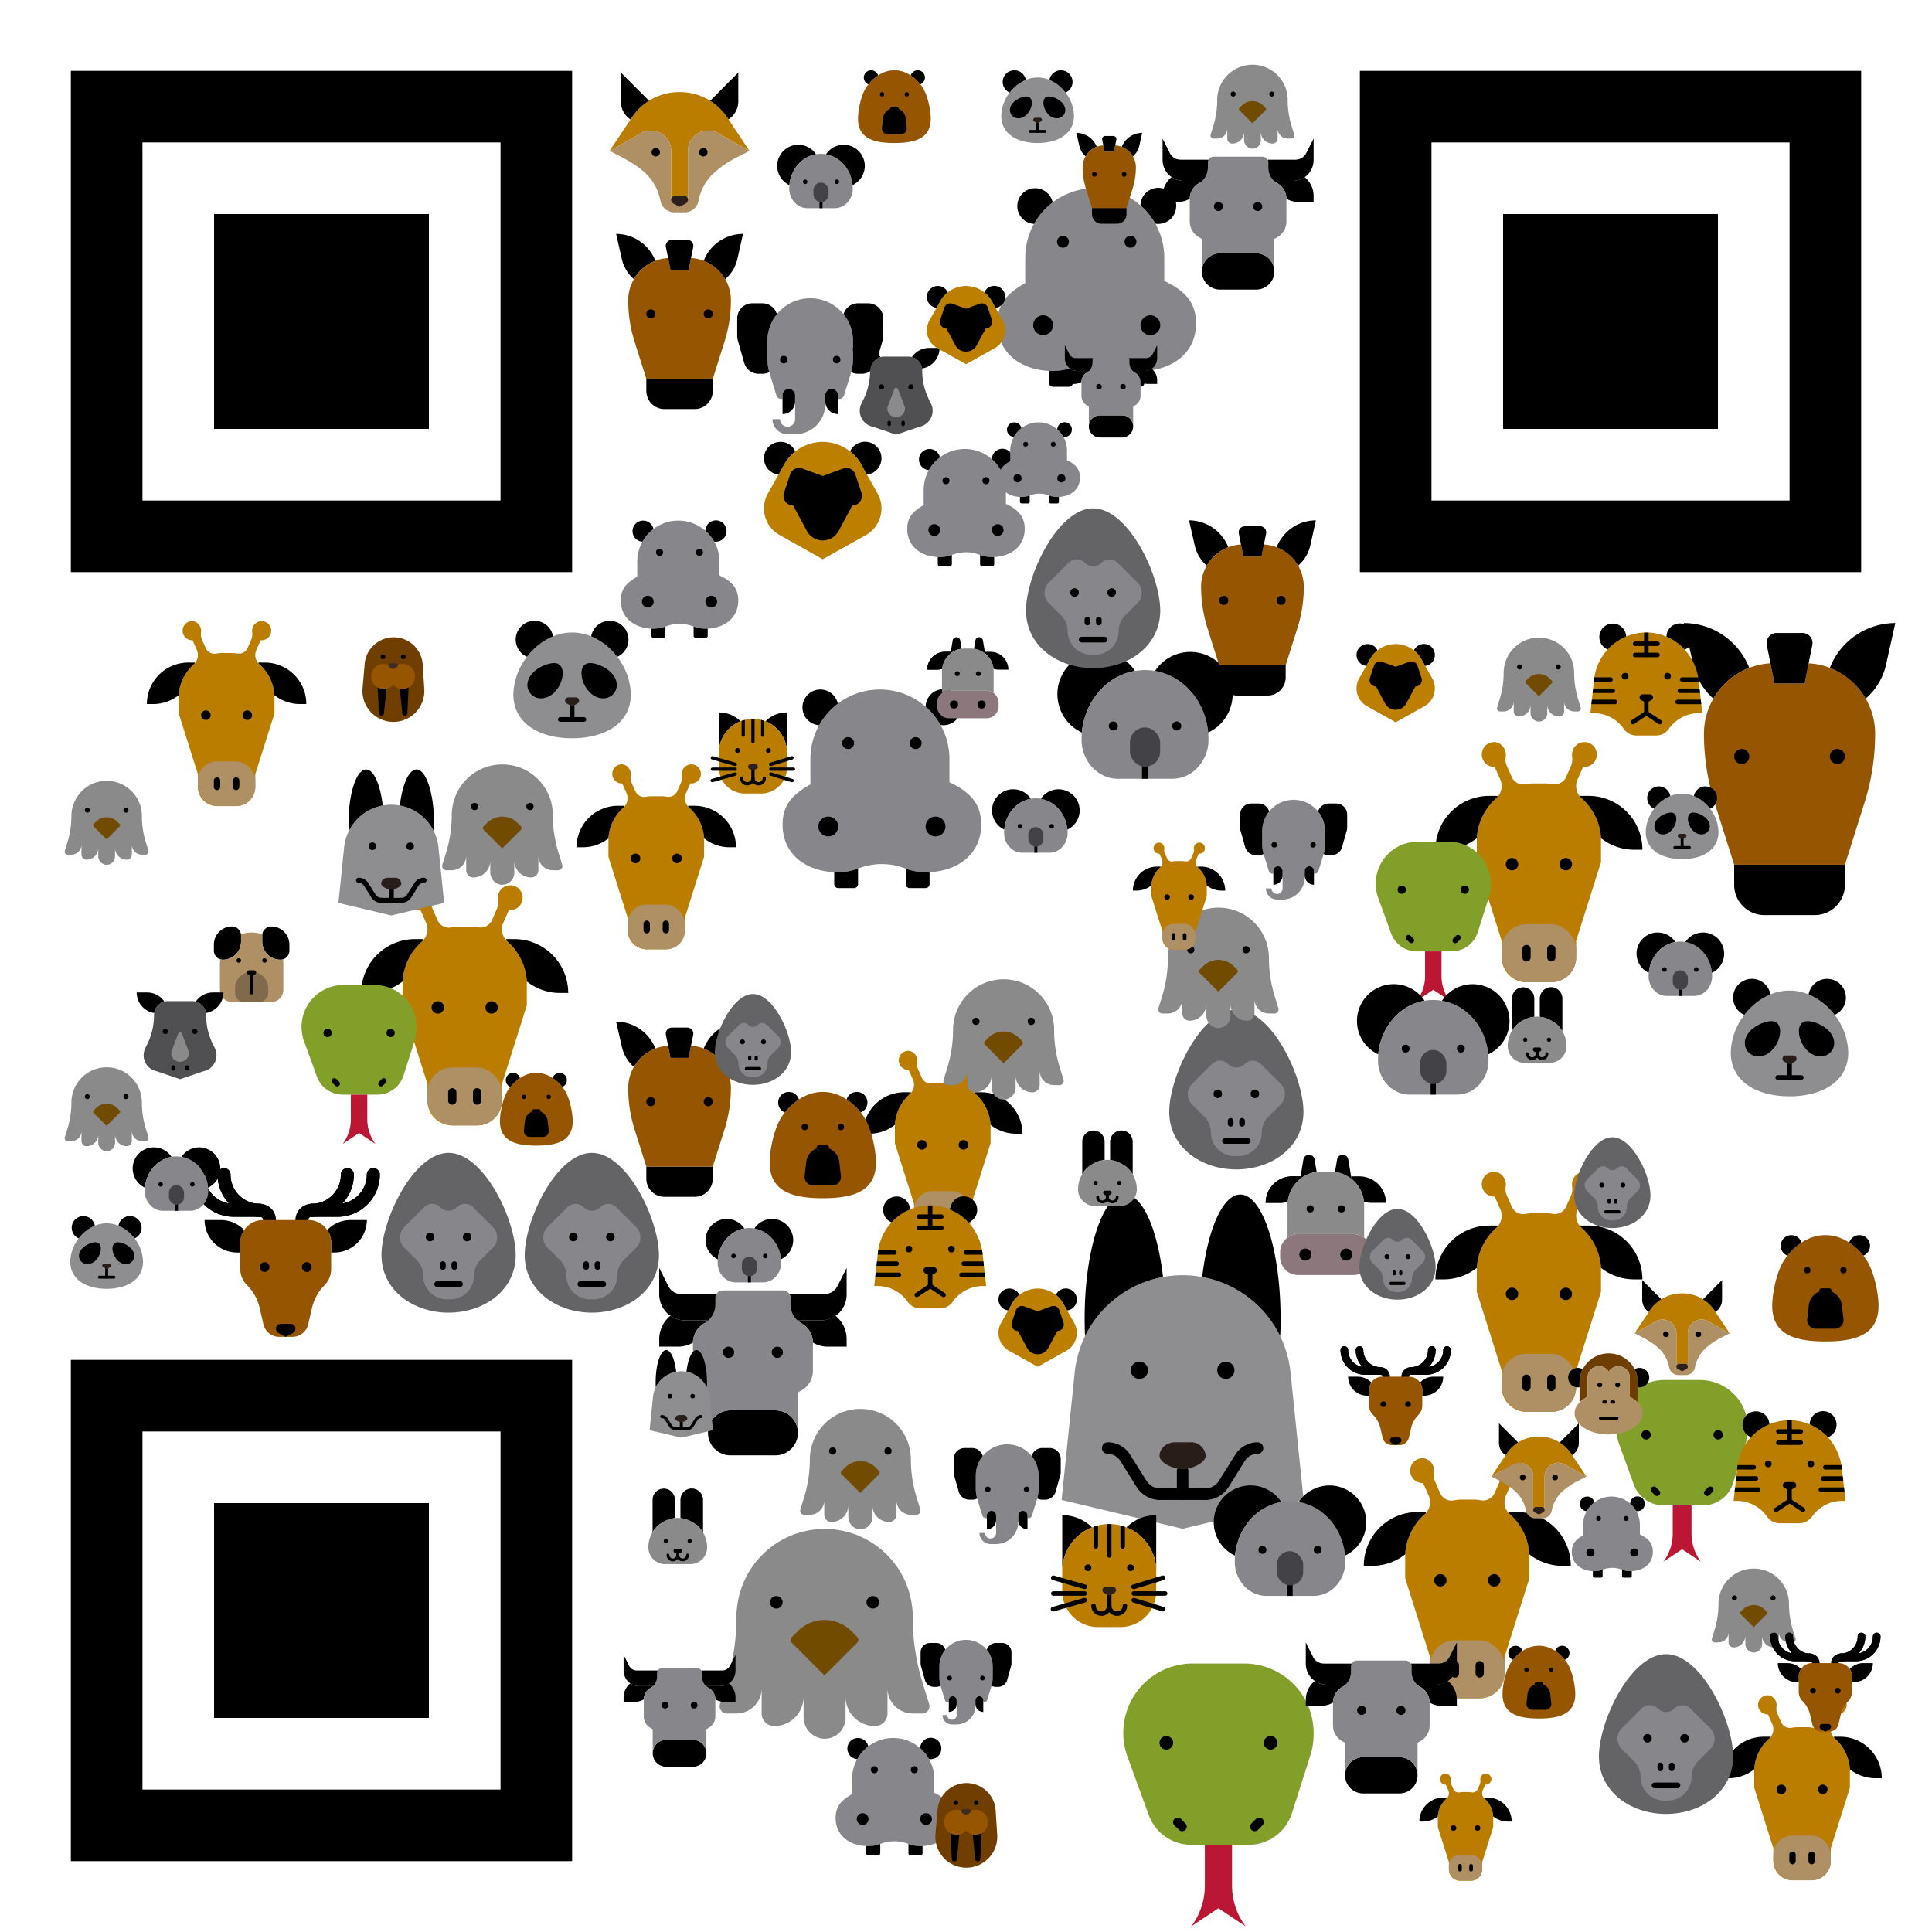 <svg width="300" height="300" viewBox="0 0 300 300" xmlns="http://www.w3.org/2000/svg"><rect x="0" y="0" width="300" height="300" fill="#808080" stroke="none"/><defs><clipPath id="clip-path-background-color-1764903858870"><rect x="0" y="0" width="300" height="300"/></clipPath><svg xmlns="http://www.w3.org/2000/svg" xml:space="preserve" width="264.566" height="264.566" viewBox="0 0 264.566 264.566" id="g11l40q73yp"><path d="M0 0v264.567h264.567V0Zm37.796 37.796h188.976v188.976H37.796Z"/><path d="M75.59 75.59h113.387v113.387H75.59z"/></svg><svg xmlns="http://www.w3.org/2000/svg" width="800" height="800" viewBox="0 0 64 64" id="sysgdhsu7ke"><g data-name="husky dog"><path fill="#8e8e91" d="m53 56-21 5-21-5 2.27-22.09a18.81 18.81 0 0 1 15.33-16.6 18.8 18.8 0 0 1 6.8 0 18.81 18.81 0 0 1 15.33 16.6Z"/><circle cx="24.5" cy="33.5" r="1.5"/><circle cx="39.5" cy="33.5" r="1.5"/><path d="M28.6 17.31a18.83 18.83 0 0 0-13.53 10.27c-.05-1-.07-2-.07-3.08C15 12.63 18.13 3 22 3c3.05 0 5.64 6 6.6 14.31M49 24.5c0 1 0 2.07-.07 3.08A18.81 18.81 0 0 0 35.4 17.31C36.36 9 39 3 42 3c3.87 0 7 9.63 7 21.5M28 56a4.81 4.81 0 0 1-4-2.28l-2.81-4.49A2.62 2.62 0 0 0 19 48a1 1 0 0 1 0-2 4.58 4.58 0 0 1 3.91 2.17l2.81 4.49A2.82 2.82 0 0 0 28 54a1 1 0 0 1 0 2m4 0a1 1 0 0 1-1-1v-4a1 1 0 0 1 2 0v4a1 1 0 0 1-1 1m4 0a1 1 0 0 1 0-2 2.82 2.82 0 0 0 2.31-1.33l2.81-4.49A4.58 4.58 0 0 1 45 46a1 1 0 0 1 0 2 2.62 2.62 0 0 0-2.21 1.23L40 53.72A4.81 4.81 0 0 1 36 56"/><path d="M28.14 56H28a1 1 0 1 1 .14-2h.2a1 1 0 0 1 .83 1 1 1 0 0 1-1.03 1M36 56h-.14a1 1 0 0 1 0-2 .93.93 0 0 1 .8.21A1 1 0 0 1 37 55a1 1 0 0 1-1 1"/><path d="M36 56h-8a1 1 0 0 1 0-2h8a1 1 0 0 1 0 2"/><path fill="#291d1a" d="M36 48.33c0 .64-.64 1.23-1.45 1.65a6 6 0 0 1-2.55.69c-1.47 0-4-1.05-4-2.34a2.13 2.13 0 0 1 .79-1.64 2.8 2.8 0 0 1 1.88-.69h2.66A2.52 2.52 0 0 1 36 48.33"/></g></svg><svg xmlns="http://www.w3.org/2000/svg" width="800" height="800" viewBox="0 0 64 64" id="l9y1cmpv54h"><path d="M21 51h22v4a6 6 0 0 1-6 6H27a6 6 0 0 1-6-6zm3-39.09A14 14 0 0 0 16.88 18a12.5 12.5 0 0 1-4-6.76L11 3a14 14 0 0 1 13 8.91"/><path fill="#965500" d="M49 25a45.4 45.4 0 0 1-2.11 13.68L43 51H21l-3.89-12.32A45.4 45.4 0 0 1 15 25a13.85 13.85 0 0 1 1.88-7A14 14 0 0 1 24 11.91a13.5 13.5 0 0 1 4.21-.91l.79 4h6l.79-4a13.5 13.5 0 0 1 4.17.88A14 14 0 0 1 47.12 18 13.85 13.85 0 0 1 49 25"/><circle cx="41.5" cy="29.5" r="1.5"/><circle cx="22.5" cy="29.5" r="1.5"/><path d="m53 3-1.83 8.24A12.5 12.5 0 0 1 47.12 18 14 14 0 0 0 40 11.91 14 14 0 0 1 53 3M36.52 7.39 35.79 11 35 15h-6l-.79-4-.73-3.64a2 2 0 0 1 2-2.39h5.12a2 2 0 0 1 1.92 2.42M27 58a1 1 0 0 1-1-1v-2a1 1 0 0 1 2 0v2a1 1 0 0 1-1 1m10 0a1 1 0 0 1-1-1v-2a1 1 0 0 1 2 0v2a1 1 0 0 1-1 1"/></svg><svg xmlns="http://www.w3.org/2000/svg" width="800" height="800" viewBox="0 0 64 64" id="a9g4pft0dpi"><path fill="#8a8a8a" d="m56.92 48.75-1.57-5.1A53.2 53.2 0 0 1 53 28c0-.72 0-1.44-.11-2.15a20.7 20.7 0 0 0-1-4.61A21.4 21.4 0 0 0 50.47 18a21 21 0 0 0-6.73-7.4c-.56-.38-1.13-.73-1.73-1.06a21.08 21.08 0 0 0-20 0c-.6.33-1.17.68-1.73 1.06a20.7 20.7 0 0 0-3.11 2.56 20.9 20.9 0 0 0-4.5 6.68 20.5 20.5 0 0 0-1.54 6C11 26.56 11 27.28 11 28a53.2 53.2 0 0 1-2.35 15.65l-1.57 5.1a1.8 1.8 0 0 0-.08.51A1.74 1.74 0 0 0 8.74 51H11a6 6 0 0 0 5.65-4 5.8 5.8 0 0 0 .35-2v6a3 3 0 0 0 2.92 3A7 7 0 0 0 27 47v4.78A5.16 5.16 0 0 0 31.51 57 5 5 0 0 0 37 52v-5a7 7 0 0 0 7.08 7A3 3 0 0 0 47 51v-6a5.8 5.8 0 0 0 .35 2A6 6 0 0 0 53 51h2.26A1.74 1.74 0 0 0 57 49.26a1.8 1.8 0 0 0-.08-.51"/><path fill="#704b00" d="m38.372 31.356 1.379 1.379a1 1 0 0 1 0 1.414l-7.779 7.778-7.742-7.743a1 1 0 0 1 0-1.414l1.414-1.414a9 9 0 0 1 12.728 0"/><circle cx="43.5" cy="24.5" r="1.5"/><circle cx="20.5" cy="24.5" r="1.5"/></svg><svg xmlns="http://www.w3.org/2000/svg" width="800" height="800" viewBox="0 0 64 64" id="oveccvdqmei"><path fill="#829f29" d="M38.69 43H26a10 10 0 0 1-9.39-6.58l-4.69-12.89A15.2 15.2 0 0 1 11 18.3 15.3 15.3 0 0 1 26.3 3h11.4A15.3 15.3 0 0 1 53 18.3v.32a15.2 15.2 0 0 1-.72 4.64L48.22 36a10 10 0 0 1-9.53 7"/><circle cx="43.5" cy="20.5" r="1.5"/><circle cx="20.5" cy="20.5" r="1.5"/><path fill="#bb1633" d="m38 61-6-4-6 4a15 15 0 0 0 3-9v-9h6v9a15 15 0 0 0 3 9"/><path d="M24 40a1 1 0 0 1-.71-.29l-1-1a1 1 0 0 1 1.42-1.42l1 1a1 1 0 0 1 0 1.42A1 1 0 0 1 24 40m16 0a1 1 0 0 1-.71-.29 1 1 0 0 1 0-1.42l1-1a1 1 0 0 1 1.42 1.42l-1 1A1 1 0 0 1 40 40"/></svg><svg xmlns="http://www.w3.org/2000/svg" width="800" height="800" viewBox="0 0 64 64" id="vbp9yhydd0p"><path fill="#87868a" d="M57 41c0 7.39-5.74 11.62-13 12h-1a13.8 13.8 0 0 1-5-.92h-.07a16.2 16.2 0 0 0-11.86 0H26a13.8 13.8 0 0 1-5 .92h-1c-7.26-.35-13-4.58-13-12 0-5.18 2.81-7.7 7-10.12V24.5a17.49 17.49 0 0 1 29-13.17c.3.26.58.52.86.8a17.6 17.6 0 0 1 2.89 3.81A17.34 17.34 0 0 1 49 24.5v5.85c4.73 2.25 8 5.07 8 10.65"/><path d="M20.91 10.58a17.3 17.3 0 0 0-4.7 5.42 4.5 4.5 0 1 1 4.7-5.41Z"/><circle cx="23.5" cy="20.5" r="1.5"/><circle cx="40.5" cy="20.5" r="1.5"/><path d="M52 11.5a4.51 4.51 0 0 1-5.24 4.44 17.6 17.6 0 0 0-2.89-3.81c-.28-.28-.56-.54-.86-.8a4.5 4.5 0 0 1 9 .17ZM26 52.08V56a1 1 0 0 1-1 1h-4a1 1 0 0 1-1-1v-3h1a13.8 13.8 0 0 0 5-.92M44 53v3a1 1 0 0 1-1 1h-4a1 1 0 0 1-1-1v-3.92a13.8 13.8 0 0 0 5 .92z"/><circle cx="18.5" cy="41.5" r="2.5"/><circle cx="45.5" cy="41.5" r="2.5"/></svg><svg xmlns="http://www.w3.org/2000/svg" width="800" height="800" viewBox="0 0 64 64" id="mmzhh8vxqve"><path fill="#ba7d00" d="M47 27v5l-6 19v4a6 6 0 0 1-6 6h-6a6 6 0 0 1-6-6v-4l-6-19v-5.78A13.86 13.86 0 0 1 18.88 20a14.2 14.2 0 0 1 2.86-3.49 3 3 0 0 0 .25-.25 3.94 3.94 0 0 0 .66-4.26l-1.33-3H21a3 3 0 1 1 .42-6 3 3 0 0 1 2.48 2.26 2.9 2.9 0 0 1 .1 1.17 4 4 0 0 0 .23 2.26l1.23 2.78a3 3 0 0 0 3.22 1.73 13 13 0 0 1 1.53-.2h3.58a13 13 0 0 1 1.56.17 3 3 0 0 0 3.22-1.73l1.19-2.69A4.36 4.36 0 0 0 40 6.38 2.3 2.3 0 0 1 40 6a3 3 0 1 1 3 3h-.32l-1.33 3a3.94 3.94 0 0 0 .65 4.26l.25.25A14.2 14.2 0 0 1 45.12 20 13.86 13.86 0 0 1 47 26.22z"/><rect width="18" height="14" x="23" y="47" fill="#ae9064" rx="6" ry="6"/><path d="M29 56a1 1 0 0 1-1-1v-2a1 1 0 0 1 2 0v2a1 1 0 0 1-1 1m6 0a1 1 0 0 1-1-1v-2a1 1 0 0 1 2 0v2a1 1 0 0 1-1 1m22-27h-2a12.9 12.9 0 0 1-8-2.78A13.86 13.86 0 0 0 45.12 20a14.2 14.2 0 0 0-2.86-3.49l-.26-.25a2 2 0 0 1 0-.26h2a13 13 0 0 1 13 13M22 16a2 2 0 0 1 0 .26 3 3 0 0 1-.25.25A14.2 14.2 0 0 0 18.88 20 13.86 13.86 0 0 0 17 26.22 12.9 12.9 0 0 1 9 29H7a13 13 0 0 1 13-13Z"/><circle cx="38.5" cy="32.5" r="1.5"/><circle cx="25.5" cy="32.5" r="1.5"/></svg><svg xmlns="http://www.w3.org/2000/svg" width="800" height="800" viewBox="0 0 64 64" id="iz9hckcmfeo"><path d="M57 26v2h-5a7.85 7.85 0 0 1-4-1.08 6 6 0 0 0-3.14-5.2 4.5 4.5 0 0 1-.77-.52 1 1 0 0 1-.23-.2H50a6.9 6.9 0 0 0 4-1.25A8 8 0 0 1 57 26m-36.86-5a1 1 0 0 1-.23.2 4.5 4.5 0 0 1-.77.52 6 6 0 0 0-3.14 5.2A7.85 7.85 0 0 1 12 28H7v-2a8 8 0 0 1 3-6.25A6.9 6.9 0 0 0 14 21ZM44 51a5.94 5.94 0 0 1-1.76 4.24 5.8 5.8 0 0 1-1.24.95 5.86 5.86 0 0 1-3 .81H26a5.86 5.86 0 0 1-3-.81 6 6 0 0 1-1.24-9.43 5.7 5.7 0 0 1 1.24-.95 5.9 5.9 0 0 1 3-.81h12a5.9 5.9 0 0 1 3 .81A6 6 0 0 1 44 51"/><path fill="#87868a" d="M48 26.92v7.55a6 6 0 0 1-3.24 5.32 7 7 0 0 0-.76.46V51a6 6 0 0 0-3-5.19 5.9 5.9 0 0 0-3-.81H26a5.9 5.9 0 0 0-3 .81 5.7 5.7 0 0 0-1.23.95A5.94 5.94 0 0 0 20 51V40.25a7 7 0 0 0-.76-.46A6 6 0 0 1 16 34.47v-7.55a6 6 0 0 1 3.14-5.2 4.5 4.5 0 0 0 .77-.52 1 1 0 0 0 .23-.2.8.8 0 0 0 .14-.12A5.93 5.93 0 0 0 22 16.64V15a1.7 1.7 0 0 1 0-.32 1.9 1.9 0 0 1 .24-.68A2 2 0 0 1 24 13h16a2 2 0 0 1 1.73 1 1.9 1.9 0 0 1 .24.68A1.7 1.7 0 0 1 42 15v1.64a5.93 5.93 0 0 0 1.72 4.24.8.8 0 0 0 .14.12 1 1 0 0 0 .23.2 4.5 4.5 0 0 0 .77.52 6 6 0 0 1 3.14 5.2"/><circle cx="25.5" cy="29.5" r="1.5"/><circle cx="38.5" cy="29.5" r="1.5"/><path d="M22.27 14a1.9 1.9 0 0 0-.24.68A1.7 1.7 0 0 0 22 15v1.64a5.93 5.93 0 0 1-1.72 4.24.8.8 0 0 1-.14.12H14a6.9 6.9 0 0 1-4-1.25 7.3 7.3 0 0 1-1-.8A7 7 0 0 1 7 14V7l2.39 4.79A4 4 0 0 0 13 14ZM57 7v7a7 7 0 0 1-2 5 7.3 7.3 0 0 1-1 .8 6.9 6.9 0 0 1-4 1.2h-6.14a.8.8 0 0 1-.14-.12A5.93 5.93 0 0 1 42 16.64V15a1.7 1.7 0 0 0 0-.32 1.9 1.9 0 0 0-.24-.68H51a4 4 0 0 0 3.58-2.21Z"/><circle cx="27.5" cy="51.5" r="1.5"/><circle cx="36.5" cy="51.5" r="1.5"/></svg><svg xmlns="http://www.w3.org/2000/svg" width="800" height="800" viewBox="0 0 64 64" id="rjadpjnn3tc"><path d="M28.69 17.3a17.4 17.4 0 0 0-3.42.92l-.27.1a20 20 0 0 0-6 3.6 22.2 22.2 0 0 0-5 6.19 23.9 23.9 0 0 0-2.9 9.58A14 14 0 1 1 28.69 17.3"/><path fill="#87868a" d="M53 39.91v1a13.6 13.6 0 0 1-3.47 8.23A11.47 11.47 0 0 1 41 53H23c-6.31 0-11.48-5.31-12-12.06v-1c0-.75 0-1.49.1-2.22a23.9 23.9 0 0 1 2.9-9.61 22.2 22.2 0 0 1 5-6.19 20 20 0 0 1 6-3.6l.27-.1a17.4 17.4 0 0 1 3.42-.92c.43-.08.87-.14 1.31-.19a18.2 18.2 0 0 1 4 0c.44.05.88.11 1.31.19a17.4 17.4 0 0 1 3.42.92l.27.1a20 20 0 0 1 6 3.6 22.2 22.2 0 0 1 5 6.19 23.9 23.9 0 0 1 2.9 9.58c.1.73.1 1.47.1 2.22"/><circle cx="42.5" cy="35.5" r="1.5"/><circle cx="21.5" cy="35.5" r="1.5"/><path d="M61 25a14 14 0 0 1-8.1 12.69 23.9 23.9 0 0 0-2.9-9.58 22.2 22.2 0 0 0-5-6.19 20 20 0 0 0-6-3.6l-.27-.1a17.4 17.4 0 0 0-3.42-.92A14 14 0 0 1 61 25M33 48v5h-2v-5a1 1 0 0 1 2 0"/><rect width="10" height="13" x="27" y="36" fill="#434347" rx="5" ry="5"/></svg><svg xmlns="http://www.w3.org/2000/svg" width="800" height="800" viewBox="0 0 64 64" id="k46vg52o60t"><circle cx="27.5" cy="38.5" r="1.5"/><path fill="#87868a" d="M49 22v7a20 20 0 0 1-.73 5.35l-.15.53-2.69 8.72a2 2 0 0 1-1.91 1.4H43v-1.5a2.5 2.5 0 0 0-5 0V47a12 12 0 0 1-12 12h-3a6 6 0 0 1-6-6h3a3 3 0 0 0 6 0v-9.5a2.5 2.5 0 1 0-5 0V45h-.52a2 2 0 0 1-1.91-1.41l-2.69-8.72-.15-.53A20 20 0 0 1 15 29v-7a17 17 0 0 1 34 0"/><circle cx="42.5" cy="29.38" r="1.5"/><circle cx="21.5" cy="29.38" r="1.5"/><path d="M61 13v7a6 6 0 0 1-.23 1.64l-2.53 9A6 6 0 0 1 52.46 35H51a6 6 0 0 1-2.73-.66A20 20 0 0 0 49 29v-7a16.9 16.9 0 0 0-3.76-10.66A6 6 0 0 1 51 7h4a6 6 0 0 1 6 6M15 29a20 20 0 0 0 .73 5.35A6 6 0 0 1 13 35h-1.46a6 6 0 0 1-5.78-4.37l-2.53-8.95A6 6 0 0 1 3 20v-7a6 6 0 0 1 6-6h4a6 6 0 0 1 5.76 4.34A16.9 16.9 0 0 0 15 22Zm28 14.5V51a5 5 0 0 1-5-5v-2.5a2.5 2.5 0 1 1 5 0m-17 0V46a5 5 0 0 1-5 5v-7.5a2.5 2.5 0 0 1 5 0"/></svg><svg xmlns="http://www.w3.org/2000/svg" width="800" height="800" viewBox="0 0 64 64" id="o7vnbrwyj88"><path fill="#646467" d="M55.52 39.84C55.52 52.21 44.37 60 32 60S8.48 52.21 8.48 39.84 19.63 4 32 4s23.52 23.47 23.52 35.84"/><path fill="#87868a" d="M34.87 23.11a4 4 0 0 1 5.74 0L47.53 30a5.11 5.11 0 0 1 0 7.22l-4.36 4.35A7.7 7.7 0 0 0 40.93 47a8.31 8.31 0 0 1-8.3 8.31h-1.26a8.31 8.31 0 0 1-8.3-8.31 7.7 7.7 0 0 0-2.24-5.42l-4.36-4.35a5.11 5.11 0 0 1 0-7.22l6.92-6.91a4 4 0 0 1 5.74 0 4.07 4.07 0 0 0 5.74.01"/><circle cx="25.5" cy="33.5" r="1.5"/><circle cx="38.5" cy="33.5" r="1.5"/><path d="M36 51h-8a1 1 0 0 1 0-2h8a1 1 0 0 1 0 2m-6-6a1 1 0 0 1-1-1v-1a1 1 0 0 1 2 0v1a1 1 0 0 1-1 1m4 0a1 1 0 0 1-1-1v-1a1 1 0 0 1 2 0v1a1 1 0 0 1-1 1"/></svg><svg xmlns="http://www.w3.org/2000/svg" width="800" height="800" viewBox="0 0 64 64" id="c57xy83kxs6"><path fill="#bd7f00" d="M57 35.39a13 13 0 0 1-6.64 11.33L32 57 13.64 46.72A13 13 0 0 1 8.66 29l4.53-8 2.44-4.35a18.75 18.75 0 0 1 25.86-7 18 18 0 0 1 2.16 1.48 18.7 18.7 0 0 1 4.72 5.54L50.81 21l4.53 8A13 13 0 0 1 57 35.39"/><path d="M57 14a7 7 0 0 1-6.19 7l-2.44-4.4a18.7 18.7 0 0 0-4.72-5.54A7 7 0 0 1 57 14m-36.65-2.94a18.7 18.7 0 0 0-4.72 5.54L13.19 21a7 7 0 1 1 7.16-9.89Zm24.22 23.08L38.74 45A7.66 7.66 0 0 1 32 49a7.66 7.66 0 0 1-6.74-4l-5.83-10.86a4.12 4.12 0 0 1-3.91-5.42l2.61-7.82a4 4 0 0 1 5.16-2.5L32 21.57l8.71-3.17a4 4 0 0 1 5.16 2.5l2.61 7.82a4.12 4.12 0 0 1-3.91 5.42"/><circle cx="25.5" cy="26.5" r="1.5"/><circle cx="38.5" cy="26.5" r="1.5"/><path d="M32 42a1 1 0 0 1-1-1v-5a1 1 0 0 1 2 0v5a1 1 0 0 1-1 1"/><path d="M29 44a1 1 0 0 1-.55-1.83l3-2a1 1 0 0 1 1.1 1.66l-3 2A.94.94 0 0 1 29 44"/><path d="M35 44a.94.94 0 0 1-.55-.17l-3-2a1 1 0 0 1 1.1-1.66l3 2A1 1 0 0 1 35 44m-3-6.62-2.23-1.12A1.4 1.4 0 0 1 29 35a1.39 1.39 0 0 1 1.39-1.39h3.22A1.39 1.39 0 0 1 35 35a1.4 1.4 0 0 1-.77 1.24Z"/></svg><svg xmlns="http://www.w3.org/2000/svg" width="800" height="800" viewBox="0 0 64 64" id="88im9eo2e8c"><path fill="#ba7d00" d="M57 47h-1.44a16.47 16.47 0 0 0-13.47 7 7 7 0 0 1-5.73 3h-8.72a7 7 0 0 1-3.23-.79 6.94 6.94 0 0 1-2.5-2.2A16.47 16.47 0 0 0 8.44 47H7l.44-4 .23-2L8 38l.22-2 .33-3 .13-1.13c0-.29.07-.58.11-.87A23.44 23.44 0 0 1 31 11h2.33A22.7 22.7 0 0 1 41 12.84a23.4 23.4 0 0 1 8.11 5.77A24.3 24.3 0 0 1 55.18 31c.08.46.15.92.2 1.39l.07.61.33 3 .22 2 .33 3 .23 2Z"/><path d="M32 48a1 1 0 0 1-1-1v-6a1 1 0 0 1 2 0v6a1 1 0 0 1-1 1"/><path d="M26 52a1 1 0 0 1-.55-1.83l6-4a1 1 0 0 1 1.1 1.66l-6 4A.94.94 0 0 1 26 52"/><path d="M38 52a.94.94 0 0 1-.55-.17l-6-4a1 1 0 0 1 1.1-1.66l6 4A1 1 0 0 1 38 52m-6-9.62-2.23-1.12A1.4 1.4 0 0 1 29 40a1.39 1.39 0 0 1 1.39-1.39h3.22A1.39 1.39 0 0 1 35 40a1.4 1.4 0 0 1-.77 1.24ZM23 12.8a23.3 23.3 0 0 0-8.24 5.76A6 6 0 1 1 23 12.8m30 .2a6 6 0 0 1-3.88 5.61A23.4 23.4 0 0 0 41 12.84 6 6 0 0 1 53 13m2.45 20H48a1 1 0 0 1 0-2h7.18c.08.46.15.92.2 1.39Zm.55 5h-9a1 1 0 0 1 0-2h8.78Zm.56 5H46a1 1 0 0 1 0-2h10.33ZM17 32a1 1 0 0 1-1 1H8.55l.13-1.13c0-.29.07-.58.11-.87H16a1 1 0 0 1 1 1m1 5a1 1 0 0 1-1 1H8l.22-2H17a1 1 0 0 1 1 1m1 5a1 1 0 0 1-1 1H7.44l.23-2H18a1 1 0 0 1 1 1m18-25H27a1 1 0 0 1 0-2h10a1 1 0 0 1 0 2m0 5H27a1 1 0 0 1 0-2h10a1 1 0 0 1 0 2"/><path d="M33 11v10a1 1 0 0 1-2 0V11z"/><circle cx="22.5" cy="30.5" r="1.5"/><circle cx="41.5" cy="30.5" r="1.5"/></svg><svg xmlns="http://www.w3.org/2000/svg" width="800" height="800" viewBox="0 0 64 64" id="8zg9o3ld0m"><path d="M24.31 12.46A21 21 0 0 0 11 32V7a18.88 18.88 0 0 1 13.31 5.46M53 7v25a21 21 0 0 0-13.31-19.54A18.88 18.88 0 0 1 53 7"/><path fill="#ba7d00" d="M53 32v9a16 16 0 0 1-16 16H27a16 16 0 0 1-16-16v-9a21 21 0 0 1 13.31-19.54l.69-.26a18 18 0 0 1 1.92-.58A21 21 0 0 1 31 11h2a21 21 0 0 1 4.08.6 18 18 0 0 1 1.92.6l.69.26A21 21 0 0 1 53 32"/><circle cx="22.5" cy="30.5" r="1.5"/><circle cx="41.5" cy="30.5" r="1.5"/><path d="M43 40a1 1 0 0 1-.29-2l13-4a1 1 0 1 1 .58 2l-13 4a1 1 0 0 1-.29 0m-22 0a.8.8 0 0 1-.27 0l-14-4a1 1 0 1 1 .54-2l14 4a1 1 0 0 1-.27 2m35 10a1 1 0 0 1-.29 0l-13-4a1 1 0 0 1 .58-2l13 4a1 1 0 0 1-.29 2M7 50a1 1 0 0 1-.27-2l14-4a1 1 0 0 1 .54 2l-14 4A.8.8 0 0 1 7 50m14-7H7a1 1 0 0 1 0-2h14a1 1 0 0 1 0 2m36 0H43a1 1 0 0 1 0-2h14a1 1 0 0 1 0 2m-25 5a1 1 0 0 1-1-1v-5a1 1 0 0 1 2 0v5a1 1 0 0 1-1 1"/><path d="M28.5 52a4.51 4.51 0 0 1-4.5-4.5 1 1 0 0 1 2 0 2.5 2.5 0 0 0 5 0 1 1 0 0 1 2 0 4.51 4.51 0 0 1-4.5 4.5"/><path d="M35.5 52a4.51 4.51 0 0 1-4.5-4.5 1 1 0 0 1 2 0 2.5 2.5 0 0 0 5 0 1 1 0 0 1 2 0 4.51 4.51 0 0 1-4.5 4.5M27 12v9a1 1 0 0 1-2 0v-8.8a18 18 0 0 1 1.92-.58A1 1 0 0 1 27 12m6-1v14a1 1 0 0 1-2 0V11h1Zm6 1.2V21a1 1 0 0 1-2 0v-9a1 1 0 0 1 .08-.38 18 18 0 0 1 1.92.58"/><path fill="#2d201c" d="m32 43-2.23-1.19a1.49 1.49 0 0 1-.77-1.33A1.43 1.43 0 0 1 30.39 39h3.22A1.43 1.43 0 0 1 35 40.48a1.49 1.49 0 0 1-.77 1.33Z"/></svg><svg xmlns="http://www.w3.org/2000/svg" width="800" height="800" viewBox="0 0 64 64" id="aoy5hz2odap"><path fill="#965500" d="M57 40.26C57 54.07 45.81 57 32 57S7 54.07 7 40.26c0-6.09 2.18-16.5 5.81-21.77.43-.63.88-1.24 1.35-1.84a28.6 28.6 0 0 1 6.62-6.12 22 22 0 0 1 3.1-1.72 19.12 19.12 0 0 1 16.24 0 22 22 0 0 1 3.1 1.72 28.6 28.6 0 0 1 6.62 6.12c.47.6.92 1.21 1.35 1.84C54.82 23.76 57 34.17 57 40.26"/><circle cx="23.5" cy="23.5" r="1.5"/><circle cx="40.5" cy="23.5" r="1.5"/><path d="M53 12a5 5 0 0 1-3.16 4.65 28.6 28.6 0 0 0-6.62-6.12A5 5 0 0 1 53 12m-32.22-1.47a28.6 28.6 0 0 0-6.62 6.12 5 5 0 1 1 6.62-6.12M36.53 51h-9.06a4 4 0 0 1-4-4.44l.74-6.6a7.83 7.83 0 0 1 4.83-6.39.5.5 0 0 0 .05.16 1.33 1.33 0 0 0 .66.64l2.23 1 2.23-1a1.33 1.33 0 0 0 .66-.64.5.5 0 0 0 0-.16 7.85 7.85 0 0 1 4.9 6.43l.74 6.6a4 4 0 0 1-3.98 4.4"/><path d="M32 46a1 1 0 0 1-1-1V34a1 1 0 0 1 2 0v11a1 1 0 0 1-1 1"/><path d="M29 48a1 1 0 0 1-.55-1.83l3-2a1 1 0 0 1 1.1 1.66l-3 2A.94.94 0 0 1 29 48"/><path d="M35 48a.94.94 0 0 1-.55-.17l-3-2a1 1 0 0 1 1.1-1.66l3 2A1 1 0 0 1 35 48m0-14.74a.9.9 0 0 1-.06.31.5.5 0 0 1 0 .16 1.33 1.33 0 0 1-.66.64l-2.23 1-2.23-1a1.33 1.33 0 0 1-.66-.64.5.5 0 0 1-.05-.16.9.9 0 0 1-.06-.31A1.33 1.33 0 0 1 30.39 32h3.22A1.33 1.33 0 0 1 35 33.26"/></svg><svg xmlns="http://www.w3.org/2000/svg" width="800" height="800" viewBox="0 0 64 64" id="1fbs114g0n3"><path fill="#ba7d00" d="m57 35-11.22-6.31A7.23 7.23 0 0 0 35 35v17.48A1.43 1.43 0 0 0 33.61 51h-3.22A1.43 1.43 0 0 0 29 52.48V35a7.23 7.23 0 0 0-10.78-6.31L7 35l8-12a20.2 20.2 0 0 1 17-9 20.2 20.2 0 0 1 17 9Z"/><path fill="#ae9064" d="m57 35-4 2.08a35.6 35.6 0 0 0-9.25 6.33 18.37 18.37 0 0 0-5 9.57 5 5 0 0 1-4.9 4H30.1a5 5 0 0 1-4.9-4c-1.63-8.13-6.85-12.08-14.2-15.9L7 35l11.22-6.31A7.23 7.23 0 0 1 29 35v17.48A1.43 1.43 0 0 1 30.39 51h3.22A1.43 1.43 0 0 1 35 52.48V35a7.23 7.23 0 0 1 10.78-6.31Z"/><path fill="#2d201c" d="M35 52.48a1.49 1.49 0 0 1-.77 1.33L32 55l-2.23-1.19a1.49 1.49 0 0 1-.77-1.33A1.43 1.43 0 0 1 30.39 51h3.22A1.43 1.43 0 0 1 35 52.48"/><path d="M21.09 17.09A20.1 20.1 0 0 0 15 23l-.52.78A7.69 7.69 0 0 1 11 17.29V7ZM53 7v10.29a7.69 7.69 0 0 1-3.5 6.46L49 23a20.1 20.1 0 0 0-6.07-5.88Z"/><circle cx="23.5" cy="35.5" r="1.5"/><circle cx="40.5" cy="35.5" r="1.5"/></svg><svg xmlns="http://www.w3.org/2000/svg" width="800" height="800" viewBox="0 0 64 64" id="sukvfc0ygj"><path fill="#8c777d" d="M51 47.5v2a7.5 7.5 0 0 1-7.5 7.5h-23a7.5 7.5 0 0 1-7.5-7.5v-2a7.52 7.52 0 0 1 7.5-7.5h23a7.52 7.52 0 0 1 7.5 7.5"/><circle cx="23.5" cy="48.5" r="2.5"/><circle cx="40.5" cy="48.5" r="2.5"/><path d="m21.5 16-.18 1.07a14 14 0 0 0-5.18 9.47A10.8 10.8 0 0 1 13 27H7a11 11 0 0 1 11-11Z"/><path d="m21.5 16-.18 1.07a14 14 0 0 0-5.18 9.47A10.8 10.8 0 0 1 13 27H7a11 11 0 0 1 11-11ZM57 27h-6a10.8 10.8 0 0 1-3.14-.46 14 14 0 0 0-5.18-9.47L42.5 16H46a11 11 0 0 1 11 11"/><path d="M28.19 14.13A13.9 13.9 0 0 0 22.86 16a14 14 0 0 0-1.54 1.07L21.5 16l1.17-7a2.36 2.36 0 0 1 4.66 0Z"/><path fill="#8a8a8a" d="M47.93 28v13.46A7.4 7.4 0 0 0 43.5 40h-23a7.4 7.4 0 0 0-4.43 1.46V28c0-.49 0-1 .07-1.46a14 14 0 0 1 5.18-9.47A14 14 0 0 1 22.86 16a13.9 13.9 0 0 1 5.33-1.87 13 13 0 0 1 1.88-.13h3.86a13 13 0 0 1 1.88.13A13.9 13.9 0 0 1 41.14 16a14 14 0 0 1 1.54 1.07 14 14 0 0 1 5.18 9.47c.04.46.07.97.07 1.46"/><circle cx="25.5" cy="29.5" r="1.5"/><circle cx="38.5" cy="29.5" r="1.5"/><path d="M42.68 17.07A14 14 0 0 0 41.14 16a13.9 13.9 0 0 0-5.33-1.87L36.67 9a2.36 2.36 0 0 1 4.66 0l1.17 7Z"/></svg><svg xmlns="http://www.w3.org/2000/svg" width="800" height="800" viewBox="0 0 64 64" id="4irltqxsx65"><path d="M24 21h-8A13 13 0 0 1 3 8a2 2 0 0 1 4 0 9 9 0 0 0 9 9h8a2 2 0 0 1 0 4"/><path d="M24 21h-8A13 13 0 0 1 3 8a2 2 0 0 1 4 0 9 9 0 0 0 9 9h8a2 2 0 0 1 0 4"/><path d="M24 21A13 13 0 0 1 11 8a2 2 0 0 1 4 0 9 9 0 0 0 9 9 2 2 0 0 1 0 4"/><path d="M24 21A13 13 0 0 1 11 8a2 2 0 0 1 4 0 9 9 0 0 0 9 9 2 2 0 0 1 0 4"/><path d="M27 24a2 2 0 0 1-2-2 1 1 0 0 0-1-1 2 2 0 0 1 0-4 5 5 0 0 1 5 5 2 2 0 0 1-2 2m21-3h-8a2 2 0 0 1 0-4h8a9 9 0 0 0 9-9 2 2 0 0 1 4 0 13 13 0 0 1-13 13"/><path d="M48 21h-8a2 2 0 0 1 0-4h8a9 9 0 0 0 9-9 2 2 0 0 1 4 0 13 13 0 0 1-13 13"/><path d="M40 21a2 2 0 0 1 0-4 9 9 0 0 0 9-9 2 2 0 0 1 4 0 13 13 0 0 1-13 13"/><path d="M40 21a2 2 0 0 1 0-4 9 9 0 0 0 9-9 2 2 0 0 1 4 0 13 13 0 0 1-13 13"/><path d="M37 24a2 2 0 0 1-2-2 5 5 0 0 1 5-5 2 2 0 0 1 0 4 1 1 0 0 0-1 1 2 2 0 0 1-2 2m20-2a10 10 0 0 1-10 10h-1v-3a7 7 0 0 0-1.2-3.93l.13-.14A10 10 0 0 1 52 22Z"/><path fill="#965500" d="M46 29v8.1a7 7 0 0 1-2 4.95 14.53 14.53 0 0 0-3.89 7l-1.17 5.06A5 5 0 0 1 34 58h-4a5 5 0 0 1-4.87-3.88l-1.17-5.06a14.53 14.53 0 0 0-3.89-7A7 7 0 0 1 18 37.1V29a7 7 0 0 1 7-7h14a7 7 0 0 1 7 7"/><circle cx="38.5" cy="36.5" r="1.5"/><circle cx="25.5" cy="36.5" r="1.5"/><path d="M35 55.49a1.6 1.6 0 0 1-.11.56 1.5 1.5 0 0 1-.66.76L32 58l-2.23-1.19a1.5 1.5 0 0 1-.66-.76 1.6 1.6 0 0 1-.11-.56A1.44 1.44 0 0 1 30.39 54h3.22A1.44 1.44 0 0 1 35 55.49M19.2 25.07A7 7 0 0 0 18 29v3h-1A10 10 0 0 1 7 22h5a10 10 0 0 1 7.07 2.93Z"/></svg><svg xmlns="http://www.w3.org/2000/svg" width="800" height="800" viewBox="0 0 64 64" id="rdtfqpwsfy"><path fill="#8e8e91" d="M57 38.33C57 50.76 45.81 57 32 57S7 50.76 7 38.33a27 27 0 0 1 5.81-16 27 27 0 0 1 11.07-8.71 21 21 0 0 1 16.24 0 27 27 0 0 1 11.07 8.71 27 27 0 0 1 5.81 16"/><path d="M23.88 13.63a27 27 0 0 0-11.07 8.71 8 8 0 1 1 11.07-8.71M56 15a8 8 0 0 1-4.81 7.34 27 27 0 0 0-11.07-8.71A8 8 0 0 1 56 15M18.74 40a5.66 5.66 0 0 1-5.6-7c1-4.83 7.55-8 11.21-8 7.13 0 3.05 15-5.61 15m26.52 0a5.66 5.66 0 0 0 5.6-7c-1-4.83-7.55-8-11.21-8-7.13 0-3.05 15 5.61 15"/><circle cx="23.5" cy="30.5" r="1.5"/><circle cx="40.5" cy="30.5" r="1.5"/><path d="M32 50a1 1 0 0 1-1-1v-6a1 1 0 0 1 2 0v6a1 1 0 0 1-1 1"/><path d="M37 50H27a1 1 0 0 1 0-2h10a1 1 0 0 1 0 2"/><path fill="#291d1a" d="m32 43.38-2.23-1.12A1.4 1.4 0 0 1 29 41a1.39 1.39 0 0 1 1.39-1.39h3.22A1.39 1.39 0 0 1 35 41a1.4 1.4 0 0 1-.77 1.24Z"/></svg><svg xmlns="http://www.w3.org/2000/svg" width="800" height="800" viewBox="0 0 64 64" id="rbtkeg2gd9m"><path d="M25 13v4a12 12 0 0 1-12 12 6 6 0 0 1-6-6v-4A12 12 0 0 1 19 7a6 6 0 0 1 5.94 5.21A5 5 0 0 1 25 13m32 6v4a6 6 0 0 1-6 6 12 12 0 0 1-12-12v-4a5 5 0 0 1 .06-.79A6 6 0 0 1 45 7a12 12 0 0 1 12 12"/><path fill="#ae9064" d="M53 32v17a8 8 0 0 1-8 8H19a8 8 0 0 1-8-8V32a22 22 0 0 1 .25-3.26A6 6 0 0 0 13 29a12 12 0 0 0 12-12v-4a5 5 0 0 0-.06-.79 21.2 21.2 0 0 1 14.12 0A5 5 0 0 0 39 13v4a12 12 0 0 0 12 12 6 6 0 0 0 1.75-.26A22 22 0 0 1 53 32"/><path fill="#816a4b" d="M43 48v3a6 6 0 0 1-6 6H27a6 6 0 0 1-6-6v-3a11 11 0 0 1 8-10.58.13.13 0 0 0 0 .06 1.49 1.49 0 0 0 .77 1.33L32 40l2.23-1.19a1.49 1.49 0 0 0 .77-1.33.13.13 0 0 0 0-.06A11 11 0 0 1 43 48"/><circle cx="23.5" cy="29.5" r="1.5"/><circle cx="40.5" cy="29.5" r="1.5"/><path d="M32 52a1 1 0 0 1-1-1V39a1 1 0 0 1 2 0v12a1 1 0 0 1-1 1"/><path d="M35 37.48a1.49 1.49 0 0 1-.77 1.33L32 40l-2.23-1.19a1.49 1.49 0 0 1-.77-1.33.13.13 0 0 1 0-.06A1.42 1.42 0 0 1 30.39 36h3.22A1.42 1.42 0 0 1 35 37.42a.13.13 0 0 1 0 .06"/></svg><svg xmlns="http://www.w3.org/2000/svg" width="800" height="800" viewBox="0 0 64 64" id="89j1mhlo63d"><path fill="#504f51" d="M53 43.22a9.42 9.42 0 0 1-7.64 9.24L32 57l-13.36-4.54A9.42 9.42 0 0 1 11 43.22 9.5 9.5 0 0 1 12 39l1-2a38.1 38.1 0 0 0 4-17 9 9 0 0 1 .08-1.15 8 8 0 0 1 5.86-6.58A7.8 7.8 0 0 1 25 12h14a7.8 7.8 0 0 1 2.06.27 8 8 0 0 1 5.86 6.58A9 9 0 0 1 47 20a38.1 38.1 0 0 0 4 17l1 2a9.5 9.5 0 0 1 1 4.22"/><path fill="#8a8a8a" d="M32 47a5.08 5.08 0 0 1-5-5.92L30.84 31A1.17 1.17 0 0 1 32 30a1.17 1.17 0 0 1 1.16 1L37 41.08A5.08 5.08 0 0 1 32 47"/><path d="M22.94 12.27a8 8 0 0 0-5.86 6.58A12 12 0 0 1 7 7h6a12 12 0 0 1 9.94 5.27M57 7a12 12 0 0 1-10.08 11.85 8 8 0 0 0-5.86-6.58A12 12 0 0 1 51 7ZM28 52a1 1 0 0 1-1-1v-1a1 1 0 0 1 2 0v1a1 1 0 0 1-1 1m8 0a1 1 0 0 1-1-1v-1a1 1 0 0 1 2 0v1a1 1 0 0 1-1 1"/><circle cx="40.5" cy="29.5" r="1.5"/><circle cx="23.5" cy="29.5" r="1.5"/></svg><svg xmlns="http://www.w3.org/2000/svg" width="800" height="800" viewBox="0 0 64 64" id="r5bjaltaiu"><path fill="#6d3e00" d="M48 16.8a17.8 17.8 0 0 1 2 8.2v12.3a17.6 17.6 0 0 0-5-3.5V22a7 7 0 0 0-13-3.6 7 7 0 0 0-1-1.35A7 7 0 0 0 19 22v11.8a17.6 17.6 0 0 0-5 3.5V25a18 18 0 0 1 34-8.2"/><path fill="#ae9064" d="M53 44c0 7.18-9.4 13-21 13s-21-5.82-21-13v-.67a4 4 0 0 1 .06-.48.6.6 0 0 1 0-.2 3 3 0 0 1 .1-.5c0-.13.06-.26.1-.39a5.4 5.4 0 0 1 .29-.86A11.3 11.3 0 0 1 14 37.33a17.6 17.6 0 0 1 5-3.5V22a7 7 0 0 1 12-4.95 7 7 0 0 1 1 1.35A7 7 0 0 1 45 22v11.8a17.6 17.6 0 0 1 5 3.5 11.3 11.3 0 0 1 2.39 3.57 5.4 5.4 0 0 1 .29.86c0 .13.07.26.11.39a4 4 0 0 1 .09.5.6.6 0 0 1 0 .2 4 4 0 0 1 .06.48c.06.25.06.48.06.7"/><path d="M16 16.8a17.8 17.8 0 0 0-2 8.2v2.91a5.5 5.5 0 0 1-1 .09 6 6 0 0 1 0-12 5.9 5.9 0 0 1 3 .8M57 22a6 6 0 0 1-6 6 5.5 5.5 0 0 1-1-.09V25a17.8 17.8 0 0 0-2-8.2 5.9 5.9 0 0 1 3-.8 6 6 0 0 1 6 6M37 48H27a1 1 0 0 1 0-2h10a1 1 0 0 1 0 2"/><circle cx="26.5" cy="26.5" r="1.5"/><circle cx="37.5" cy="26.5" r="1.5"/><path d="M30 38h-1a1 1 0 0 1 0-2h1a1 1 0 0 1 0 2m5 0h-1a1 1 0 0 1 0-2h1a1 1 0 0 1 0 2"/></svg><svg xmlns="http://www.w3.org/2000/svg" width="800" height="800" viewBox="0 0 64 64" id="xk58w8yhlh"><path d="M30 13v13.1a21 21 0 0 0-16 10.08V13a8 8 0 1 1 16 0"/><path fill="#676767" d="M50 13v23.18A21 21 0 0 0 34 26.1V13a8 8 0 1 1 16 0"/><path d="M50 13v23.18A21 21 0 0 0 34 26.1V13a8 8 0 1 1 16 0m-25 0v14.21a20.4 20.4 0 0 0-6 3.3V13a3 3 0 0 1 6 0"/><path fill="#8a8a8a" d="M53 47a12 12 0 0 1-12 12H23a12 12 0 0 1-12-12 20.94 20.94 0 0 1 8-16.49 20.4 20.4 0 0 1 6-3.3 20.8 20.8 0 0 1 5-1.11 20 20 0 0 1 4 0 20.8 20.8 0 0 1 5 1.11 20.4 20.4 0 0 1 6 3.3A21 21 0 0 1 53 47"/><path d="M28.5 57a4.51 4.51 0 0 1-4.5-4.5 1 1 0 0 1 2 0 2.5 2.5 0 0 0 5 0 1 1 0 0 1 2 0 4.51 4.51 0 0 1-4.5 4.5"/><path d="M35.5 57a4.51 4.51 0 0 1-4.5-4.5 1 1 0 0 1 2 0 2.5 2.5 0 0 0 5 0 1 1 0 0 1 2 0 4.51 4.51 0 0 1-4.5 4.5M45 13v17.51a20.4 20.4 0 0 0-6-3.3V13a3 3 0 0 1 6 0"/><path d="M31 50h2v3h-2z"/><path d="m32 52-2.23-1.19a1.49 1.49 0 0 1-.77-1.33A1.43 1.43 0 0 1 30.39 48h3.22A1.43 1.43 0 0 1 35 49.48a1.49 1.49 0 0 1-.77 1.33Z"/><circle cx="40.5" cy="42.5" r="1.5"/><circle cx="23.5" cy="42.5" r="1.5"/></svg><svg xmlns="http://www.w3.org/2000/svg" width="800" height="800" viewBox="0 0 64 64" id="0poyzqesa6jr"><path fill="#703f00" d="M32.18 59a19.77 19.77 0 0 1-19.72-21.13l1.35-15.56A18.58 18.58 0 0 1 32.35 5a18.59 18.59 0 0 1 18.56 17.63l1 15.58A19.77 19.77 0 0 1 32.18 59"/><path d="m27.72 37.81-1.57 15.73a1.62 1.62 0 0 1-3.23-.08L22.1 37m14.18.81 1.57 15.73a1.62 1.62 0 0 0 3.23-.08L41.9 37"/><path fill="#3e2c27" d="M35 23a1.4 1.4 0 0 1-.77 1.24L32 25.38l-2.23-1.12A1.4 1.4 0 0 1 29 23a1.1 1.1 0 0 1 .07-.41 1.37 1.37 0 0 1 1.32-1h3.22a1.37 1.37 0 0 1 1.32 1A1.1 1.1 0 0 1 35 23"/><path fill="#965500" d="M46 30a8 8 0 0 1-8 8 7.5 7.5 0 0 1-1.72-.19A8 8 0 0 1 32 35.29a8 8 0 0 1-4.28 2.52A7.5 7.5 0 0 1 26 38a8 8 0 0 1-8-8 8 8 0 0 1 11.07-7.39A1.1 1.1 0 0 0 29 23a1.4 1.4 0 0 0 .77 1.24L32 25.38l2.23-1.12A1.4 1.4 0 0 0 35 23a1.1 1.1 0 0 0-.07-.41A8 8 0 0 1 46 30"/><circle cx="25.5" cy="17.5" r="1.5"/><circle cx="38.5" cy="17.5" r="1.5"/></svg></defs><rect x="0" y="0" height="300" width="300" clip-path="url('#clip-path-background-color-1764903858870')" fill="#ffffff"/><use href="#g11l40q73yp" width="77.84" height="77.84" x="11" y="11"/><use href="#g11l40q73yp" width="77.84" height="77.84" x="11" y="211.16"/><use href="#g11l40q73yp" width="77.84" height="77.84" x="211.16" y="11"/><use href="#sysgdhsu7ke" width="57.27" height="57.27" x="155" y="182.8"/><use href="#l9y1cmpv54h" width="50.04" height="50.04" x="252.86" y="94.4"/><use href="#a9g4pft0dpi" width="41.7" height="41.7" x="107.19" y="232.84"/><use href="#oveccvdqmei" width="45.04" height="45.04" x="166.68" y="256.2"/><use href="#vbp9yhydd0p" width="39.48" height="39.48" x="150.56" y="24.9"/><use href="#mmzhh8vxqve" width="41.14" height="41.14" x="218.39" y="180.02"/><use href="#vbp9yhydd0p" width="39.48" height="39.48" x="117.2" y="102.74"/><use href="#mmzhh8vxqve" width="41.14" height="41.14" x="218.39" y="113.3"/><use href="#mmzhh8vxqve" width="41.14" height="41.14" x="51.59" y="135.54"/><use href="#mmzhh8vxqve" width="41.14" height="41.14" x="207.27" y="224.5"/><use href="#iz9hckcmfeo" width="37.25" height="37.25" x="98.29" y="192.81"/><use href="#rjadpjnn3tc" width="30.02" height="30.02" x="162.79" y="96.07"/><use href="#l9y1cmpv54h" width="30.02" height="30.02" x="179.47" y="79.39"/><use href="#mmzhh8vxqve" width="31.69" height="31.69" x="86.06" y="117.2"/><use href="#mmzhh8vxqve" width="31.69" height="31.69" x="130.54" y="161.68"/><use href="#l9y1cmpv54h" width="30.02" height="30.02" x="90.51" y="157.23"/><use href="#k46vg52o60t" width="25.02" height="25.02" x="113.3" y="44.36"/><use href="#o7vnbrwyj88" width="28.36" height="28.36" x="177.8" y="155"/><use href="#l9y1cmpv54h" width="30.02" height="30.02" x="90.51" y="34.91"/><use href="#mmzhh8vxqve" width="31.69" height="31.69" x="19.34" y="94.96"/><use href="#iz9hckcmfeo" width="30.02" height="30.02" x="177.24" y="18.23"/><use href="#mmzhh8vxqve" width="31.69" height="31.69" x="263.98" y="261.76"/><use href="#o7vnbrwyj88" width="28.36" height="28.36" x="77.72" y="177.24"/><use href="#oveccvdqmei" width="31.14" height="31.14" x="245.63" y="212.83"/><use href="#iz9hckcmfeo" width="30.02" height="30.02" x="199.48" y="251.75"/><use href="#o7vnbrwyj88" width="28.36" height="28.36" x="55.48" y="177.24"/><use href="#o7vnbrwyj88" width="28.36" height="28.36" x="155.56" y="77.16"/><use href="#o7vnbrwyj88" width="28.36" height="28.36" x="244.52" y="255.08"/><use href="#c57xy83kxs6" width="23.35" height="23.35" x="116.08" y="66.04"/><use href="#88im9eo2e8c" width="22.24" height="22.24" x="266.76" y="216.72"/><use href="#rjadpjnn3tc" width="26.13" height="26.13" x="187.25" y="226.17"/><use href="#a9g4pft0dpi" width="23.91" height="23.91" x="121.64" y="216.16"/><use href="#a9g4pft0dpi" width="23.91" height="23.91" x="177.24" y="138.32"/><use href="#8zg9o3ld0m" width="22.24" height="22.24" x="161.12" y="232.84"/><use href="#vbp9yhydd0p" width="23.35" height="23.35" x="127.2" y="267.32"/><use href="#aoy5hz2odap" width="21.13" height="21.13" x="117.2" y="167.24"/><use href="#vbp9yhydd0p" width="23.35" height="23.35" x="138.32" y="67.16"/><use href="#sysgdhsu7ke" width="25.02" height="25.02" x="48.25" y="118.31"/><use href="#1fbs114g0n3" width="27.8" height="27.8" x="91.62" y="8.22"/><use href="#sukvfc0ygj" width="23.91" height="23.91" x="193.92" y="176.69"/><use href="#iz9hckcmfeo" width="22.24" height="22.24" x="94.4" y="254.53"/><use href="#k46vg52o60t" width="18.35" height="18.35" x="147.22" y="222.84"/><use href="#88im9eo2e8c" width="22.24" height="22.24" x="133.32" y="183.36"/><use href="#vbp9yhydd0p" width="23.35" height="23.35" x="93.84" y="78.28"/><use href="#aoy5hz2odap" width="21.13" height="21.13" x="272.88" y="189.48"/><use href="#oveccvdqmei" width="27.24" height="27.24" x="208.94" y="129.43"/><use href="#a9g4pft0dpi" width="23.91" height="23.91" x="143.88" y="149.44"/><use href="#4irltqxsx65" width="32.25" height="32.25" x="28.24" y="178.36"/><use href="#rdtfqpwsfy" width="23.35" height="23.35" x="266.2" y="149.44"/><use href="#rjadpjnn3tc" width="26.13" height="26.13" x="209.49" y="148.33"/><use href="#k46vg52o60t" width="18.35" height="18.35" x="191.7" y="122.76"/><use href="#88im9eo2e8c" width="22.24" height="22.24" x="244.52" y="94.4"/><use href="#a9g4pft0dpi" width="23.91" height="23.91" x="66.04" y="116.08"/><use href="#oveccvdqmei" width="27.24" height="27.24" x="42.14" y="151.67"/><use href="#rdtfqpwsfy" width="23.35" height="23.35" x="77.16" y="93.84"/><use href="#a9g4pft0dpi" width="16.68" height="16.68" x="230.62" y="97.18"/><use href="#rdtfqpwsfy" width="14.46" height="14.46" x="153.89" y="9.33"/><use href="#mmzhh8vxqve" width="18.35" height="18.35" x="173.91" y="129.98"/><use href="#rbtkeg2gd9m" width="15.01" height="15.01" x="31.57" y="142.22"/><use href="#89j1mhlo63d" width="17.24" height="17.24" x="19.34" y="152.22"/><use href="#a9g4pft0dpi" width="16.68" height="16.68" x="263.98" y="241.74"/><use href="#k46vg52o60t" width="15.57" height="15.57" x="142.22" y="253.42"/><use href="#r5bjaltaiu" width="16.12" height="16.12" x="241.74" y="208.38"/><use href="#1fbs114g0n3" width="18.9" height="18.9" x="229.51" y="218.94"/><use href="#sukvfc0ygj" width="16.12" height="16.12" x="142.22" y="97.18"/><use href="#o7vnbrwyj88" width="16.12" height="16.12" x="242.3" y="175.58"/><use href="#xk58w8yhlh" width="13.9" height="13.9" x="98.29" y="230.06"/><use href="#4irltqxsx65" width="18.9" height="18.9" x="273.99" y="251.75"/><use href="#c57xy83kxs6" width="15.57" height="15.57" x="208.94" y="98.29"/><use href="#aoy5hz2odap" width="14.46" height="14.46" x="231.73" y="253.97"/><use href="#mmzhh8vxqve" width="18.35" height="18.35" x="218.39" y="274.54"/><use href="#aoy5hz2odap" width="14.46" height="14.46" x="76.05" y="165.01"/><use href="#a9g4pft0dpi" width="16.68" height="16.68" x="8.22" y="163.9"/><use href="#89j1mhlo63d" width="17.24" height="17.24" x="130.54" y="52.14"/><use href="#xk58w8yhlh" width="13.9" height="13.9" x="231.73" y="152.22"/><use href="#xk58w8yhlh" width="13.9" height="13.9" x="165.01" y="174.46"/><use href="#c57xy83kxs6" width="15.57" height="15.57" x="153.34" y="198.37"/><use href="#rdtfqpwsfy" width="14.46" height="14.46" x="253.97" y="120.53"/><use href="#iz9hckcmfeo" width="18.35" height="18.35" x="163.34" y="51.59"/><use href="#rjadpjnn3tc" width="15.01" height="15.01" x="108.86" y="186.7"/><use href="#rdtfqpwsfy" width="14.46" height="14.46" x="9.33" y="187.25"/><use href="#4irltqxsx65" width="18.9" height="18.9" x="207.27" y="207.27"/><use href="#vbp9yhydd0p" width="16.12" height="16.12" x="153.34" y="63.82"/><use href="#0poyzqesa6jr" width="15.57" height="15.57" x="53.26" y="97.74"/><use href="#0poyzqesa6jr" width="15.57" height="15.57" x="142.22" y="275.66"/><use href="#c57xy83kxs6" width="15.57" height="15.57" x="142.22" y="42.69"/><use href="#a9g4pft0dpi" width="16.68" height="16.68" x="8.22" y="119.42"/><use href="#l9y1cmpv54h" width="15.57" height="15.57" x="164.46" y="19.9"/><use href="#a9g4pft0dpi" width="16.68" height="16.68" x="186.14" y="8.22"/><use href="#rjadpjnn3tc" width="15.01" height="15.01" x="119.98" y="19.9"/><use href="#rjadpjnn3tc" width="15.01" height="15.01" x="253.42" y="142.22"/><use href="#1fbs114g0n3" width="18.9" height="18.9" x="251.75" y="196.7"/><use href="#rjadpjnn3tc" width="15.01" height="15.01" x="19.9" y="175.58"/><use href="#rjadpjnn3tc" width="15.01" height="15.01" x="153.34" y="119.98"/><use href="#o7vnbrwyj88" width="16.12" height="16.12" x="108.86" y="153.34"/><use href="#o7vnbrwyj88" width="16.12" height="16.12" x="208.94" y="186.7"/><use href="#sysgdhsu7ke" width="15.01" height="15.01" x="98.29" y="208.94"/><use href="#vbp9yhydd0p" width="16.12" height="16.12" x="242.3" y="230.62"/><use href="#8zg9o3ld0m" width="16.12" height="16.12" x="108.86" y="108.86"/><use href="#aoy5hz2odap" width="14.46" height="14.46" x="131.65" y="9.33"/></svg>